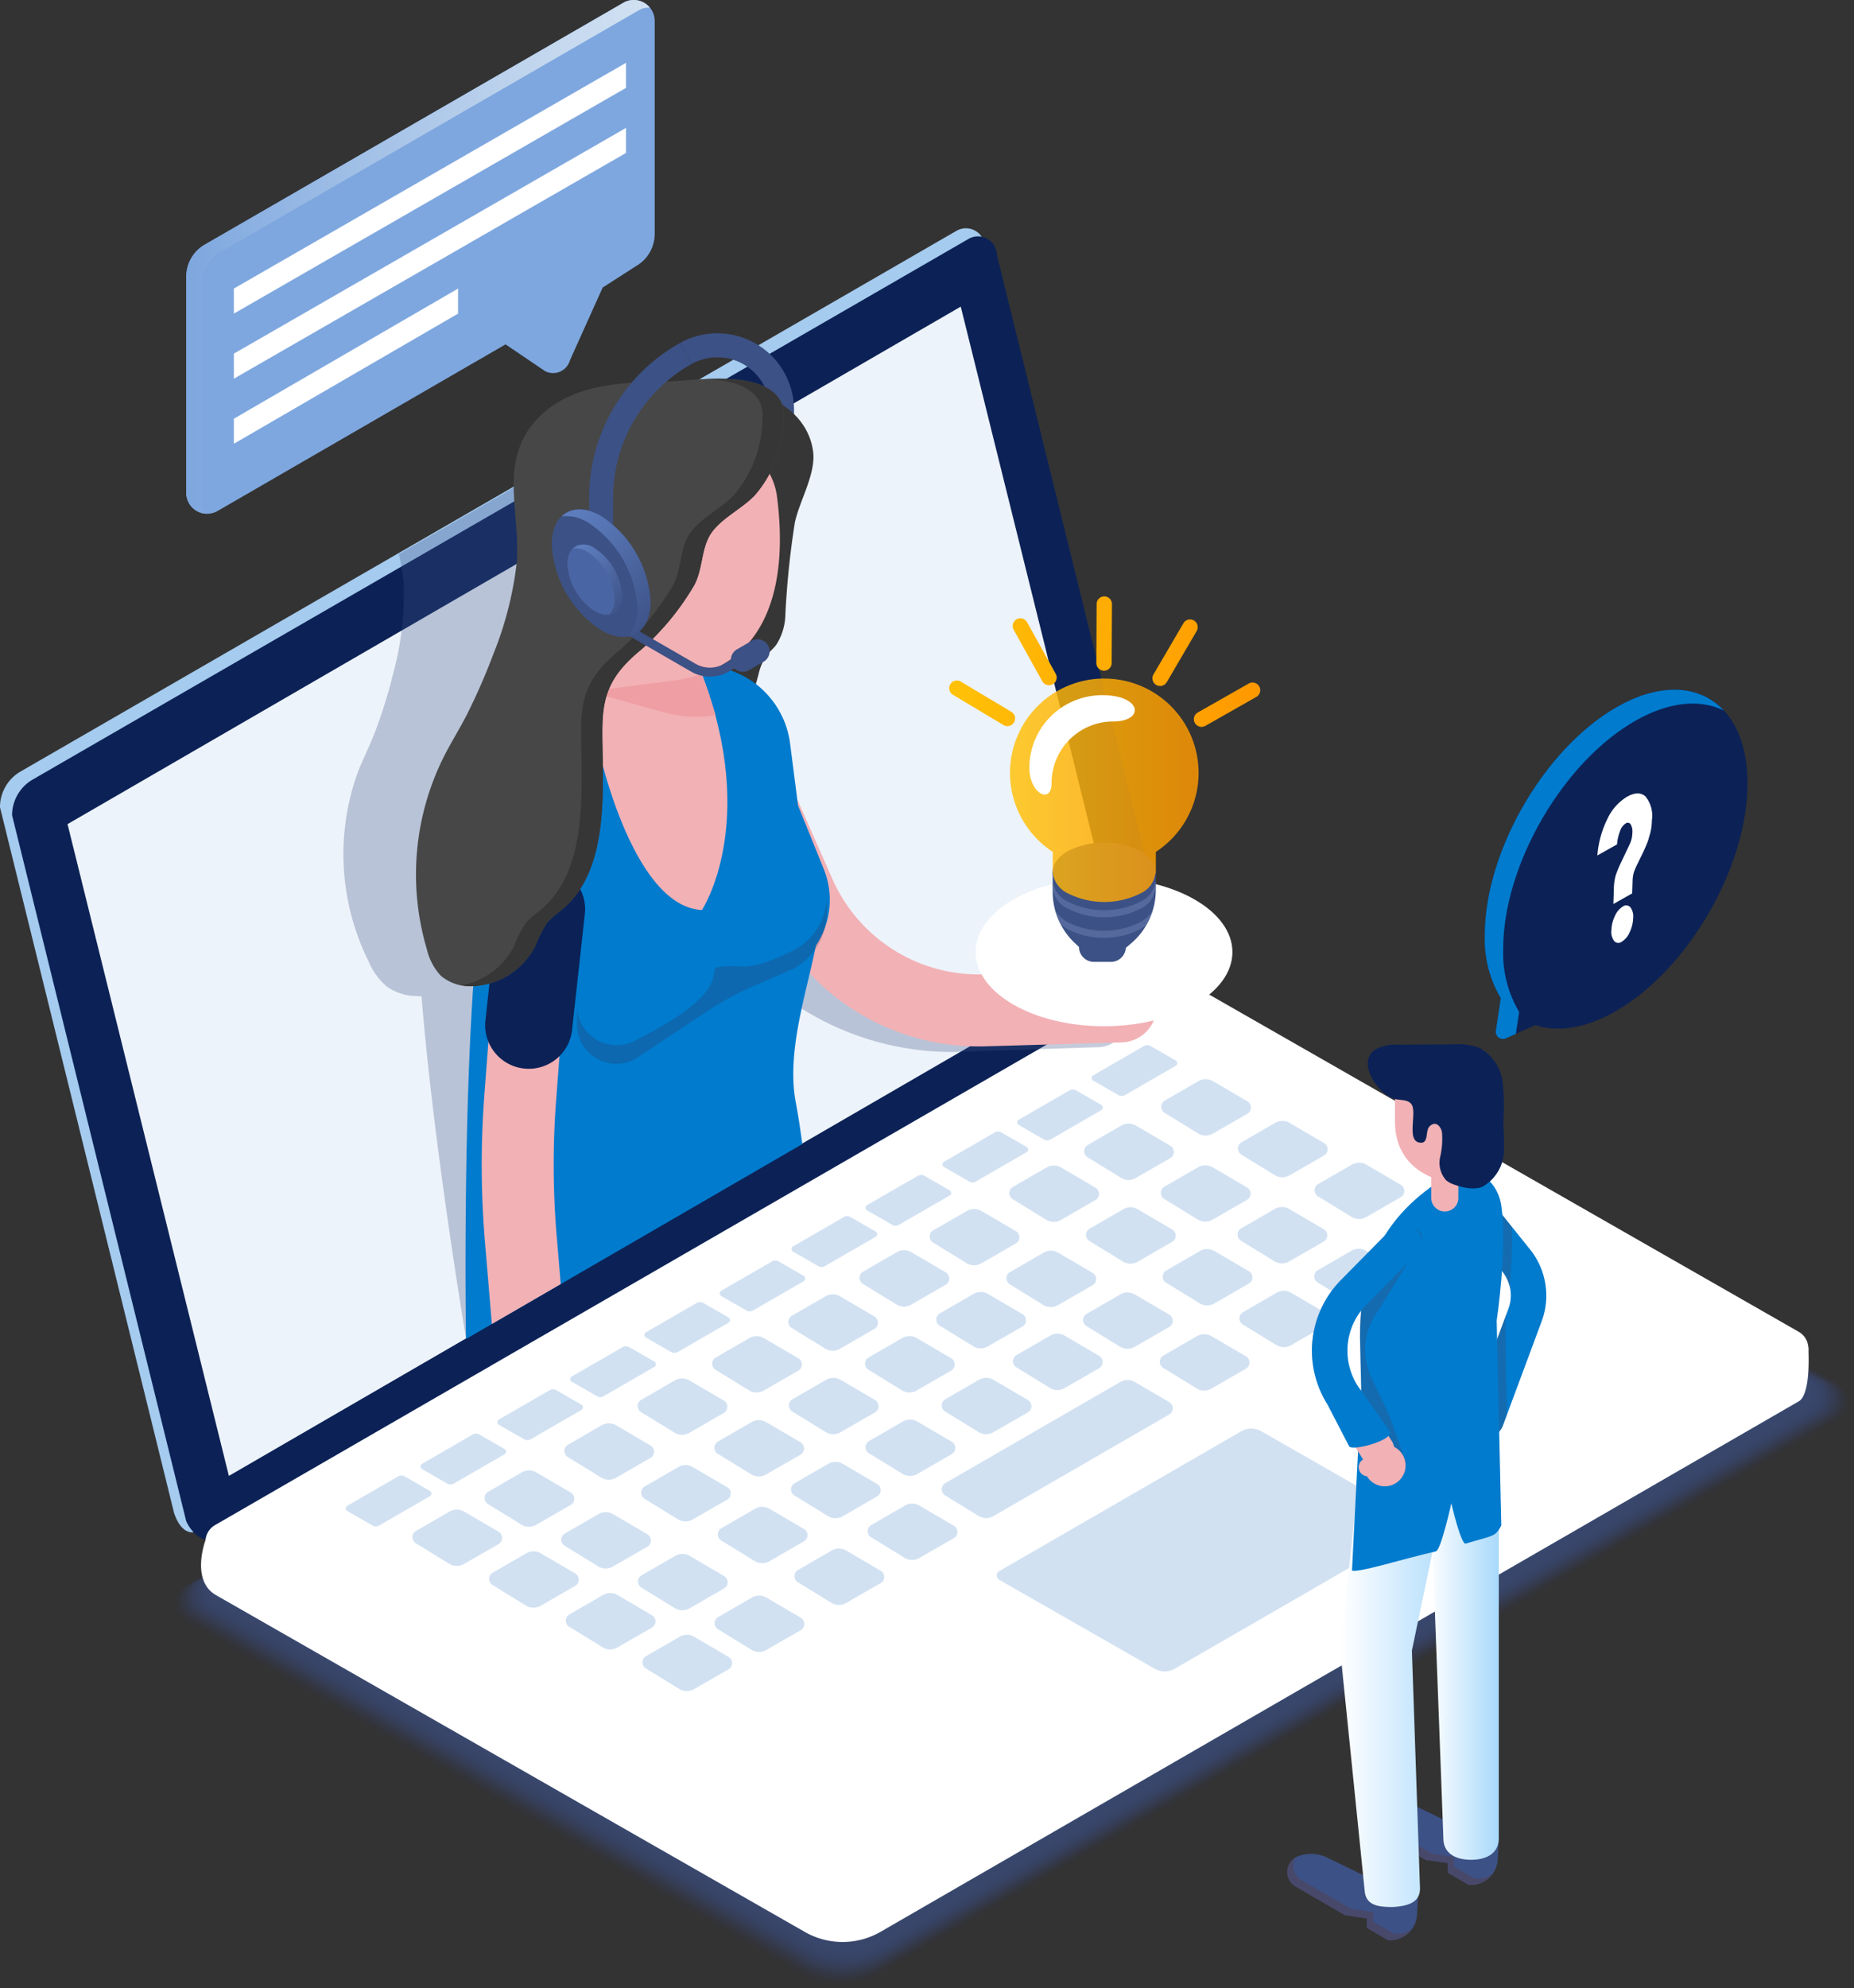 <svg xmlns="http://www.w3.org/2000/svg" xmlns:xlink="http://www.w3.org/1999/xlink" width="158.772" height="170.142" viewBox="0 0 158.772 170.142">
  <rect x="0" y="0" width="158.772" height="170.142" fill="#333333" stroke="none"/>
  <defs>
    <linearGradient id="linear-gradient" x1="-19.429" y1="0.5" x2="-18.429" y2="0.5" gradientUnits="objectBoundingBox">
      <stop offset="0" stop-color="#fff"/>
      <stop offset="0.396" stop-color="#d5e6f7"/>
      <stop offset="0.786" stop-color="#b2d2f1"/>
      <stop offset="0.996" stop-color="#a5cbef"/>
    </linearGradient>
    <linearGradient id="linear-gradient-2" x1="-14.536" y1="0.5" x2="-13.536" y2="0.5" gradientUnits="objectBoundingBox">
      <stop offset="0.004" stop-color="#a5cbef"/>
      <stop offset="0.214" stop-color="#b2d2f1"/>
      <stop offset="0.604" stop-color="#d5e6f7"/>
      <stop offset="1" stop-color="#fff"/>
    </linearGradient>
    <linearGradient id="linear-gradient-3" y1="0.5" x2="1" y2="0.5" gradientUnits="objectBoundingBox">
      <stop offset="0" stop-color="#fff"/>
      <stop offset="1" stop-color="#a8d9fb"/>
    </linearGradient>
    <linearGradient id="linear-gradient-5" x1="1.021" y1="0.953" x2="0.211" y2="-0.026" gradientUnits="objectBoundingBox">
      <stop offset="0" stop-color="#3c5185"/>
      <stop offset="0.128" stop-color="#41578d"/>
      <stop offset="0.695" stop-color="#5572b0"/>
      <stop offset="1" stop-color="#5d7dbe"/>
    </linearGradient>
    <radialGradient id="radial-gradient" cx="0.5" cy="0.5" r="0.874" gradientTransform="translate(0.211 317.039) scale(0.577 0.517)" gradientUnits="objectBoundingBox">
      <stop offset="0" stop-color="#3c5185"/>
      <stop offset="0.052" stop-color="#596b97"/>
      <stop offset="0.141" stop-color="#8492b2"/>
      <stop offset="0.235" stop-color="#aab3ca"/>
      <stop offset="0.331" stop-color="#c9cfdd"/>
      <stop offset="0.432" stop-color="#e0e4ec"/>
      <stop offset="0.539" stop-color="#f1f3f6"/>
      <stop offset="0.656" stop-color="#fbfcfd"/>
      <stop offset="0.802" stop-color="#fff"/>
    </radialGradient>
    <linearGradient id="linear-gradient-7" y1="0.5" x2="1" y2="0.5" gradientUnits="objectBoundingBox">
      <stop offset="0.021" stop-color="#ffc107"/>
      <stop offset="0.143" stop-color="#ffbb06"/>
      <stop offset="1" stop-color="#ff9800"/>
    </linearGradient>
    <linearGradient id="linear-gradient-9" y1="0.5" x2="1" y2="0.5" gradientUnits="objectBoundingBox">
      <stop offset="0" stop-color="#7ea7df"/>
      <stop offset="0.358" stop-color="#a0bfe6"/>
      <stop offset="0.775" stop-color="#c3d7ee"/>
      <stop offset="1" stop-color="#d1e1f2"/>
    </linearGradient>
  </defs>
  <g id="Group_36305" data-name="Group 36305" transform="translate(-708.635 -64.478)">
    <g id="Group_36282" data-name="Group 36282" transform="translate(708.635 84.014)">
      <g id="Group_36277" data-name="Group 36277" transform="translate(14.542 67.768)" opacity="0.7">
        <path id="Path_73156" data-name="Path 73156" d="M812.1,144.438l53.063,30.333a1.722,1.722,0,0,1,.007,2.986l-82.619,47.7a6.845,6.845,0,0,1-6.82.016l-53.063-30.333a1.722,1.722,0,0,1-.007-2.986l82.618-47.7A6.849,6.849,0,0,1,812.1,144.438Z" transform="translate(-721.803 -143.536)" fill="#3c5185" opacity="0"/>
        <path id="Path_73157" data-name="Path 73157" d="M812.027,144.483l52.9,30.24a1.717,1.717,0,0,1,.007,2.977l-82.367,47.555a6.827,6.827,0,0,1-6.8.014l-52.9-30.24a1.717,1.717,0,0,1-.007-2.977L805.227,144.5A6.827,6.827,0,0,1,812.027,144.483Z" transform="translate(-721.783 -143.531)" fill="#3c5185" opacity="0.024"/>
        <path id="Path_73158" data-name="Path 73158" d="M811.951,144.527l52.74,30.149a1.712,1.712,0,0,1,.005,2.968l-82.115,47.409a6.8,6.8,0,0,1-6.779.014l-52.739-30.148a1.711,1.711,0,0,1-.007-2.968l82.115-47.41A6.807,6.807,0,0,1,811.951,144.527Z" transform="translate(-721.762 -143.526)" fill="#3c5185" opacity="0.049"/>
        <path id="Path_73159" data-name="Path 73159" d="M811.875,144.572l52.578,30.056a1.707,1.707,0,0,1,.007,2.96L782.6,224.851a6.787,6.787,0,0,1-6.758.014l-52.578-30.057a1.706,1.706,0,0,1-.006-2.958l81.864-47.264A6.781,6.781,0,0,1,811.875,144.572Z" transform="translate(-721.741 -143.521)" fill="#3c5185" opacity="0.073"/>
        <path id="Path_73160" data-name="Path 73160" d="M811.8,144.615l52.417,29.964a1.7,1.7,0,0,1,.007,2.95l-81.612,47.12a6.764,6.764,0,0,1-6.738.014L723.455,194.7a1.7,1.7,0,0,1-.007-2.95l81.613-47.12A6.765,6.765,0,0,1,811.8,144.615Z" transform="translate(-721.721 -143.516)" fill="#3c5185" opacity="0.098"/>
        <path id="Path_73161" data-name="Path 73161" d="M811.722,144.66l52.257,29.871a1.7,1.7,0,0,1,.005,2.941l-81.361,46.974a6.74,6.74,0,0,1-6.716.014l-52.257-29.871a1.7,1.7,0,0,1-.007-2.941l81.362-46.974A6.74,6.74,0,0,1,811.722,144.66Z" transform="translate(-721.7 -143.511)" fill="#3c5185" opacity="0.122"/>
        <path id="Path_73162" data-name="Path 73162" d="M811.646,144.7l52.094,29.78a1.691,1.691,0,0,1,.007,2.932l-81.11,46.829a6.723,6.723,0,0,1-6.7.014l-52.094-29.78a1.691,1.691,0,0,1-.007-2.932l81.11-46.829A6.723,6.723,0,0,1,811.646,144.7Z" transform="translate(-721.679 -143.507)" fill="#3c5185" opacity="0.146"/>
        <path id="Path_73163" data-name="Path 73163" d="M811.57,144.748,863.5,174.435a1.685,1.685,0,0,1,.007,2.923l-80.858,46.683a6.7,6.7,0,0,1-6.675.014l-51.933-29.687a1.685,1.685,0,0,1-.007-2.923l80.858-46.683A6.7,6.7,0,0,1,811.57,144.748Z" transform="translate(-721.658 -143.502)" fill="#3c5185" opacity="0.171"/>
        <path id="Path_73164" data-name="Path 73164" d="M811.494,144.792l51.772,29.6a1.68,1.68,0,0,1,.006,2.913l-80.607,46.539a6.678,6.678,0,0,1-6.655.014l-51.772-29.594a1.681,1.681,0,0,1-.007-2.914l80.607-46.539A6.681,6.681,0,0,1,811.494,144.792Z" transform="translate(-721.638 -143.497)" fill="#3c5185" opacity="0.195"/>
        <path id="Path_73165" data-name="Path 73165" d="M811.419,144.837l51.611,29.5a1.675,1.675,0,0,1,.005,2.9l-80.356,46.394a6.661,6.661,0,0,1-6.634.014l-51.611-29.5a1.675,1.675,0,0,1-.005-2.9l80.356-46.394A6.658,6.658,0,0,1,811.419,144.837Z" transform="translate(-721.617 -143.492)" fill="#3c5185" opacity="0.22"/>
        <path id="Path_73166" data-name="Path 73166" d="M811.343,144.882l51.448,29.41a1.669,1.669,0,0,1,.007,2.9l-80.105,46.248a6.638,6.638,0,0,1-6.613.014l-51.448-29.41a1.67,1.67,0,0,1-.007-2.9l80.1-46.249A6.64,6.64,0,0,1,811.343,144.882Z" transform="translate(-721.596 -143.487)" fill="#3c5185" opacity="0.244"/>
        <path id="Path_73167" data-name="Path 73167" d="M811.267,144.925l51.287,29.318a1.665,1.665,0,0,1,.006,2.887l-79.853,46.1a6.619,6.619,0,0,1-6.593.013l-51.287-29.318a1.664,1.664,0,0,1-.006-2.886l79.853-46.1A6.617,6.617,0,0,1,811.267,144.925Z" transform="translate(-721.576 -143.482)" fill="#3c5185" opacity="0.268"/>
        <path id="Path_73168" data-name="Path 73168" d="M811.191,144.97,862.317,174.2a1.658,1.658,0,0,1,.006,2.877l-79.6,45.959a6.6,6.6,0,0,1-6.572.014l-51.126-29.227a1.659,1.659,0,0,1-.007-2.877l79.6-45.959A6.6,6.6,0,0,1,811.191,144.97Z" transform="translate(-721.555 -143.477)" fill="#3c5185" opacity="0.293"/>
        <path id="Path_73169" data-name="Path 73169" d="M811.115,145.014l50.965,29.134a1.654,1.654,0,0,1,.006,2.868l-79.351,45.813a6.576,6.576,0,0,1-6.551.014l-50.965-29.134a1.654,1.654,0,0,1-.005-2.868l79.351-45.813A6.576,6.576,0,0,1,811.115,145.014Z" transform="translate(-721.534 -143.472)" fill="#3c5185" opacity="0.317"/>
        <path id="Path_73170" data-name="Path 73170" d="M811.039,145.059l50.8,29.041a1.649,1.649,0,0,1,.006,2.859l-79.1,45.668a6.557,6.557,0,0,1-6.531.013l-50.8-29.041a1.648,1.648,0,0,1-.007-2.859l79.1-45.668A6.558,6.558,0,0,1,811.039,145.059Z" transform="translate(-721.513 -143.467)" fill="#3c5185" opacity="0.341"/>
        <path id="Path_73171" data-name="Path 73171" d="M810.963,145.1,861.6,174.052a1.644,1.644,0,0,1,.007,2.85l-78.849,45.523a6.535,6.535,0,0,1-6.509.014L725.611,193.49a1.644,1.644,0,0,1-.007-2.85l78.848-45.523A6.537,6.537,0,0,1,810.963,145.1Z" transform="translate(-721.493 -143.462)" fill="#3c5185" opacity="0.366"/>
        <path id="Path_73172" data-name="Path 73172" d="M810.886,145.147,861.367,174a1.637,1.637,0,0,1,.005,2.84l-78.6,45.378a6.512,6.512,0,0,1-6.488.014L725.807,193.38a1.638,1.638,0,0,1-.006-2.841l78.6-45.378A6.512,6.512,0,0,1,810.886,145.147Z" transform="translate(-721.472 -143.458)" fill="#3c5185" opacity="0.39"/>
        <path id="Path_73173" data-name="Path 73173" d="M810.81,145.191l50.32,28.765a1.633,1.633,0,0,1,.005,2.831L782.79,222.021a6.493,6.493,0,0,1-6.468.013L726,193.27a1.634,1.634,0,0,1-.006-2.833l78.345-45.232A6.491,6.491,0,0,1,810.81,145.191Z" transform="translate(-721.451 -143.453)" fill="#3c5185" opacity="0.415"/>
        <path id="Path_73174" data-name="Path 73174" d="M810.734,145.236l50.157,28.672a1.627,1.627,0,0,1,.007,2.823L782.8,221.818a6.473,6.473,0,0,1-6.447.014L726.2,193.16a1.628,1.628,0,0,1-.007-2.824l78.094-45.088A6.47,6.47,0,0,1,810.734,145.236Z" transform="translate(-721.431 -143.448)" fill="#3c5185" opacity="0.439"/>
        <path id="Path_73175" data-name="Path 73175" d="M810.658,145.279l50,28.58a1.622,1.622,0,0,1,.007,2.814l-77.844,44.942a6.45,6.45,0,0,1-6.426.014l-50-28.58a1.622,1.622,0,0,1-.007-2.813l77.843-44.943A6.45,6.45,0,0,1,810.658,145.279Z" transform="translate(-721.41 -143.443)" fill="#3c5185" opacity="0.463"/>
        <path id="Path_73176" data-name="Path 73176" d="M810.582,145.324l49.835,28.488a1.616,1.616,0,0,1,.005,2.8l-77.591,44.8a6.432,6.432,0,0,1-6.406.013l-49.835-28.488a1.617,1.617,0,0,1-.005-2.8l77.591-44.8A6.432,6.432,0,0,1,810.582,145.324Z" transform="translate(-721.389 -143.438)" fill="#3c5185" opacity="0.488"/>
        <path id="Path_73177" data-name="Path 73177" d="M810.506,145.368l49.674,28.4a1.611,1.611,0,0,1,.006,2.8l-77.34,44.653a6.411,6.411,0,0,1-6.385.014l-49.674-28.4a1.612,1.612,0,0,1-.005-2.795l77.34-44.652A6.411,6.411,0,0,1,810.506,145.368Z" transform="translate(-721.368 -143.433)" fill="#3c5185" opacity="0.512"/>
        <path id="Path_73178" data-name="Path 73178" d="M810.43,145.413l49.512,28.3a1.607,1.607,0,0,1,.007,2.786l-77.089,44.507a6.388,6.388,0,0,1-6.364.014l-49.512-28.3a1.607,1.607,0,0,1-.007-2.786l77.089-44.508A6.388,6.388,0,0,1,810.43,145.413Z" transform="translate(-721.348 -143.428)" fill="#3c5185" opacity="0.537"/>
        <path id="Path_73179" data-name="Path 73179" d="M810.354,145.456l49.35,28.212a1.6,1.6,0,0,1,.005,2.777l-76.836,44.362a6.37,6.37,0,0,1-6.344.013l-49.35-28.211a1.6,1.6,0,0,1-.005-2.777l76.837-44.362A6.368,6.368,0,0,1,810.354,145.456Z" transform="translate(-721.327 -143.423)" fill="#3c5185" opacity="0.561"/>
        <path id="Path_73180" data-name="Path 73180" d="M810.278,145.5l49.189,28.119a1.6,1.6,0,0,1,.006,2.767L782.887,220.6a6.349,6.349,0,0,1-6.323.014L727.375,192.5a1.6,1.6,0,0,1-.006-2.768l76.586-44.217A6.349,6.349,0,0,1,810.278,145.5Z" transform="translate(-721.306 -143.418)" fill="#3c5185" opacity="0.585"/>
        <path id="Path_73181" data-name="Path 73181" d="M810.2,145.546l49.028,28.026a1.59,1.59,0,0,1,.005,2.759L782.9,220.4a6.327,6.327,0,0,1-6.3.013L727.572,192.39a1.591,1.591,0,0,1-.007-2.76L803.9,145.559A6.324,6.324,0,0,1,810.2,145.546Z" transform="translate(-721.285 -143.413)" fill="#3c5185" opacity="0.61"/>
        <path id="Path_73182" data-name="Path 73182" d="M810.127,145.589l48.865,27.934a1.586,1.586,0,0,1,.007,2.75L782.914,220.2a6.3,6.3,0,0,1-6.28.013l-48.866-27.933a1.587,1.587,0,0,1-.007-2.751L803.845,145.6A6.306,6.306,0,0,1,810.127,145.589Z" transform="translate(-721.265 -143.408)" fill="#3c5185" opacity="0.634"/>
        <path id="Path_73183" data-name="Path 73183" d="M810.049,145.634l48.705,27.842a1.58,1.58,0,0,1,.006,2.741L782.929,220a6.285,6.285,0,0,1-6.26.014L727.963,192.17a1.581,1.581,0,0,1-.006-2.741l75.833-43.781A6.283,6.283,0,0,1,810.049,145.634Z" transform="translate(-721.244 -143.404)" fill="#3c5185" opacity="0.659"/>
        <path id="Path_73184" data-name="Path 73184" d="M809.974,145.678l48.544,27.75a1.574,1.574,0,0,1,.005,2.731L782.942,219.8a6.265,6.265,0,0,1-6.239.013l-48.544-27.75a1.575,1.575,0,0,1-.006-2.731l75.581-43.638A6.265,6.265,0,0,1,809.974,145.678Z" transform="translate(-721.223 -143.399)" fill="#3c5185" opacity="0.683"/>
        <path id="Path_73185" data-name="Path 73185" d="M809.9,145.723,858.28,173.38a1.57,1.57,0,0,1,.006,2.722l-75.33,43.492a6.242,6.242,0,0,1-6.218.013L728.355,191.95a1.57,1.57,0,0,1-.005-2.722l75.33-43.492A6.239,6.239,0,0,1,809.9,145.723Z" transform="translate(-721.203 -143.394)" fill="#3c5185" opacity="0.707"/>
        <path id="Path_73186" data-name="Path 73186" d="M809.822,145.766l48.22,27.566a1.564,1.564,0,0,1,.007,2.713l-75.078,43.346a6.221,6.221,0,0,1-6.2.013l-48.22-27.564a1.564,1.564,0,0,1-.007-2.713l75.078-43.347A6.224,6.224,0,0,1,809.822,145.766Z" transform="translate(-721.182 -143.389)" fill="#3c5185" opacity="0.732"/>
        <path id="Path_73187" data-name="Path 73187" d="M809.746,145.811l48.059,27.473a1.559,1.559,0,0,1,.005,2.7l-74.827,43.2a6.2,6.2,0,0,1-6.177.013L728.747,191.73a1.559,1.559,0,0,1-.006-2.7l74.827-43.2A6.2,6.2,0,0,1,809.746,145.811Z" transform="translate(-721.161 -143.384)" fill="#3c5185" opacity="0.756"/>
        <path id="Path_73188" data-name="Path 73188" d="M809.67,145.855l47.9,27.381a1.553,1.553,0,0,1,.005,2.695L783,218.987a6.18,6.18,0,0,1-6.156.013l-47.9-27.38a1.554,1.554,0,0,1-.006-2.7l74.576-43.057A6.18,6.18,0,0,1,809.67,145.855Z" transform="translate(-721.141 -143.379)" fill="#3c5185" opacity="0.78"/>
        <path id="Path_73189" data-name="Path 73189" d="M809.594,145.9l47.737,27.288a1.549,1.549,0,0,1,.005,2.686l-74.324,42.912a6.162,6.162,0,0,1-6.137.012L729.14,191.511a1.549,1.549,0,0,1-.007-2.687l74.325-42.911A6.157,6.157,0,0,1,809.594,145.9Z" transform="translate(-721.12 -143.374)" fill="#3c5185" opacity="0.805"/>
        <path id="Path_73190" data-name="Path 73190" d="M809.518,145.945l47.575,27.2a1.543,1.543,0,0,1,.005,2.677l-74.072,42.766a6.141,6.141,0,0,1-6.116.013l-47.574-27.2a1.544,1.544,0,0,1-.007-2.678L803.4,145.957A6.138,6.138,0,0,1,809.518,145.945Z" transform="translate(-721.099 -143.369)" fill="#3c5185" opacity="0.829"/>
        <path id="Path_73191" data-name="Path 73191" d="M809.442,145.988l47.413,27.1a1.539,1.539,0,0,1,.005,2.668l-73.822,42.621a6.118,6.118,0,0,1-6.095.013l-47.413-27.1a1.539,1.539,0,0,1-.006-2.668L803.347,146A6.115,6.115,0,0,1,809.442,145.988Z" transform="translate(-721.078 -143.364)" fill="#3c5185" opacity="0.854"/>
        <path id="Path_73192" data-name="Path 73192" d="M809.366,146.033l47.252,27.011a1.533,1.533,0,0,1,.006,2.658l-73.571,42.477a6.1,6.1,0,0,1-6.074.012L729.727,191.18a1.534,1.534,0,0,1-.005-2.659l73.571-42.476A6.1,6.1,0,0,1,809.366,146.033Z" transform="translate(-721.057 -143.359)" fill="#3c5185" opacity="0.878"/>
        <path id="Path_73193" data-name="Path 73193" d="M809.289,146.077,856.381,173a1.527,1.527,0,0,1,.005,2.649l-73.319,42.331a6.074,6.074,0,0,1-6.053.013l-47.091-26.92a1.528,1.528,0,0,1-.007-2.65l73.319-42.33A6.075,6.075,0,0,1,809.289,146.077Z" transform="translate(-721.037 -143.355)" fill="#3c5185" opacity="0.902"/>
        <path id="Path_73194" data-name="Path 73194" d="M809.213,146.121l46.93,26.827a1.522,1.522,0,0,1,.005,2.64l-73.067,42.186a6.054,6.054,0,0,1-6.032.013l-46.93-26.827a1.523,1.523,0,0,1-.005-2.641l73.067-42.186A6.054,6.054,0,0,1,809.213,146.121Z" transform="translate(-721.016 -143.35)" fill="#3c5185" opacity="0.927"/>
        <path id="Path_73195" data-name="Path 73195" d="M809.137,146.165,855.906,172.9a1.517,1.517,0,0,1,.006,2.632l-72.817,42.041a6.031,6.031,0,0,1-6.011.012l-46.768-26.734a1.517,1.517,0,0,1-.005-2.632l72.817-42.041A6.034,6.034,0,0,1,809.137,146.165Z" transform="translate(-720.995 -143.345)" fill="#3c5185" opacity="0.951"/>
        <path id="Path_73196" data-name="Path 73196" d="M809.061,146.21l46.607,26.641a1.513,1.513,0,0,1,.005,2.623l-72.565,41.9a6.013,6.013,0,0,1-5.991.013l-46.607-26.642a1.513,1.513,0,0,1-.005-2.623l72.566-41.9A6.011,6.011,0,0,1,809.061,146.21Z" transform="translate(-720.974 -143.34)" fill="#3c5185" opacity="0.976"/>
        <path id="Path_73197" data-name="Path 73197" d="M808.985,146.254,855.43,172.8a1.507,1.507,0,0,1,.007,2.614l-72.314,41.75a5.992,5.992,0,0,1-5.97.013l-46.445-26.55a1.507,1.507,0,0,1-.007-2.614l72.314-41.75A5.992,5.992,0,0,1,808.985,146.254Z" transform="translate(-720.954 -143.335)" fill="#3c5185"/>
      </g>
      <path id="Path_73198" data-name="Path 73198" d="M710.4,128.659l80.141-46.27a1.624,1.624,0,0,1,2.436,1.407l14.908,60.4a3.529,3.529,0,0,1-1.765,3.057l-80.143,46.27c-1.082.625-1.925.1-2.436-1.407l-14.908-60.4A3.528,3.528,0,0,1,710.4,128.659Z" transform="translate(-708.635 -82.169)" fill="url(#linear-gradient)"/>
      <path id="Path_73199" data-name="Path 73199" d="M711.338,129.284,791.48,83.015a1.624,1.624,0,0,1,2.436,1.406l14.908,60.4a3.532,3.532,0,0,1-1.765,3.058l-80.143,46.269c-1.083.625-2.083-.589-2.436-1.406l-14.908-60.4A3.531,3.531,0,0,1,711.338,129.284Z" transform="translate(-708.537 -82.104)" fill="#0c2256"/>
      <path id="Path_73200" data-name="Path 73200" d="M713.873,132.532l76.493-44.29L804.2,143.989,727.69,188.313Z" transform="translate(-708.089 -81.536)" fill="#edf3fa"/>
      <path id="Path_73201" data-name="Path 73201" d="M810.546,144.445l51.32,27.072s.283,4.006-.813,4.639l-78.631,45.4a6.516,6.516,0,0,1-6.491.013L725.43,192.7c-2.088-1.3-.826-4.649-.826-4.649l79.45-43.591A6.517,6.517,0,0,1,810.546,144.445Z" transform="translate(-707.009 -75.763)" fill="url(#linear-gradient-2)"/>
      <path id="Path_73202" data-name="Path 73202" d="M810.51,141.631l50.5,28.869a1.639,1.639,0,0,1,.005,2.842l-78.631,45.4a6.516,6.516,0,0,1-6.491.013l-50.5-28.869a1.64,1.64,0,0,1-.007-2.842l78.631-45.4A6.515,6.515,0,0,1,810.51,141.631Z" transform="translate(-706.973 -76.056)" fill="#fff"/>
      <path id="Path_73203" data-name="Path 73203" d="M808.587,175.422l13.311,7.61a.432.432,0,0,1,0,.749l-20.726,11.966a1.722,1.722,0,0,1-1.712,0l-13.311-7.61a.431.431,0,0,1,0-.749l20.725-11.966A1.717,1.717,0,0,1,808.587,175.422Z" transform="translate(-700.573 -72.466)" fill="#d1e1f2"/>
      <path id="Path_73204" data-name="Path 73204" d="M797.773,145.551l-4.351,2.512a.259.259,0,0,0,0,.449l2.161,1.242a.563.563,0,0,0,.561,0l4.35-2.511a.259.259,0,0,0,0-.449l-2.161-1.243A.561.561,0,0,0,797.773,145.551Z" transform="translate(-699.805 -75.566)" fill="#d1e1f2"/>
      <path id="Path_73205" data-name="Path 73205" d="M792,148.99l-4.352,2.512a.26.26,0,0,0,0,.449l2.161,1.242a.557.557,0,0,0,.56,0l4.351-2.512a.259.259,0,0,0,0-.449l-2.161-1.242A.563.563,0,0,0,792,148.99Z" transform="translate(-700.407 -75.207)" fill="#d1e1f2"/>
      <path id="Path_73206" data-name="Path 73206" d="M786.205,152.246l-4.351,2.512a.26.26,0,0,0,0,.451l2.162,1.242a.56.56,0,0,0,.56,0l4.351-2.512a.259.259,0,0,0,0-.449l-2.162-1.242A.563.563,0,0,0,786.205,152.246Z" transform="translate(-701.011 -74.867)" fill="#d1e1f2"/>
      <path id="Path_73207" data-name="Path 73207" d="M780.236,155.609l-4.351,2.512a.259.259,0,0,0,0,.449l2.161,1.242a.561.561,0,0,0,.56,0l4.351-2.512a.259.259,0,0,0,0-.449l-2.161-1.242A.563.563,0,0,0,780.236,155.609Z" transform="translate(-701.634 -74.517)" fill="#d1e1f2"/>
      <path id="Path_73208" data-name="Path 73208" d="M774.5,158.805l-4.351,2.512a.259.259,0,0,0,0,.449l2.162,1.242a.558.558,0,0,0,.56,0l4.351-2.512a.259.259,0,0,0,0-.449l-2.161-1.242A.563.563,0,0,0,774.5,158.805Z" transform="translate(-702.232 -74.183)" fill="#d1e1f2"/>
      <path id="Path_73209" data-name="Path 73209" d="M768.926,162.245l-4.351,2.512a.259.259,0,0,0,0,.449l2.161,1.242a.565.565,0,0,0,.561,0l4.351-2.512a.261.261,0,0,0,0-.451l-2.161-1.242A.56.56,0,0,0,768.926,162.245Z" transform="translate(-702.814 -73.825)" fill="#d1e1f2"/>
      <path id="Path_73210" data-name="Path 73210" d="M763.089,165.463l-4.351,2.512a.259.259,0,0,0,0,.449l2.161,1.242a.565.565,0,0,0,.561,0l4.351-2.512a.26.26,0,0,0,0-.449l-2.161-1.242A.558.558,0,0,0,763.089,165.463Z" transform="translate(-703.423 -73.489)" fill="#d1e1f2"/>
      <path id="Path_73211" data-name="Path 73211" d="M757.339,168.887l-4.351,2.512a.259.259,0,0,0,0,.449l2.161,1.242a.561.561,0,0,0,.56,0l4.352-2.511a.26.26,0,0,0,0-.451l-2.161-1.242A.56.56,0,0,0,757.339,168.887Z" transform="translate(-704.022 -73.132)" fill="#d1e1f2"/>
      <path id="Path_73212" data-name="Path 73212" d="M751.684,172.224l-4.351,2.512a.259.259,0,0,0,0,.449l2.162,1.242a.56.56,0,0,0,.56,0l4.351-2.511a.26.26,0,0,0,0-.451l-2.161-1.242A.56.56,0,0,0,751.684,172.224Z" transform="translate(-704.612 -72.784)" fill="#d1e1f2"/>
      <path id="Path_73213" data-name="Path 73213" d="M745.723,175.658l-4.351,2.512a.259.259,0,0,0,0,.449l2.162,1.242a.563.563,0,0,0,.56,0l4.351-2.512a.259.259,0,0,0,0-.449l-2.161-1.242A.561.561,0,0,0,745.723,175.658Z" transform="translate(-705.234 -72.425)" fill="#d1e1f2"/>
      <path id="Path_73214" data-name="Path 73214" d="M739.934,178.906l-4.351,2.512a.26.26,0,0,0,0,.451l2.161,1.242a.56.56,0,0,0,.56,0l4.352-2.512a.26.26,0,0,0,0-.449l-2.161-1.242A.563.563,0,0,0,739.934,178.906Z" transform="translate(-705.838 -72.087)" fill="#d1e1f2"/>
      <g id="Group_36278" data-name="Group 36278" transform="translate(35.316 72.823)">
        <path id="Path_73215" data-name="Path 73215" d="M806.061,150.009l-2.948-1.726a1.233,1.233,0,0,0-1.24,0l-2.879,1.662A.614.614,0,0,0,798.98,151l2.864,1.758a1.235,1.235,0,0,0,1.261.018l2.953-1.7A.614.614,0,0,0,806.061,150.009Z" transform="translate(-734.559 -148.114)" fill="#d1e1f2"/>
        <path id="Path_73216" data-name="Path 73216" d="M800.084,153.449l-2.948-1.726a1.235,1.235,0,0,0-1.24,0l-2.879,1.663a.613.613,0,0,0-.014,1.054l2.864,1.757a1.233,1.233,0,0,0,1.261.018l2.953-1.7A.613.613,0,0,0,800.084,153.449Z" transform="translate(-735.182 -147.755)" fill="#d1e1f2"/>
        <path id="Path_73217" data-name="Path 73217" d="M794.282,156.7l-2.949-1.726a1.233,1.233,0,0,0-1.24,0l-2.879,1.662a.614.614,0,0,0-.014,1.053l2.863,1.758a1.235,1.235,0,0,0,1.261.018l2.953-1.7A.613.613,0,0,0,794.282,156.7Z" transform="translate(-735.787 -147.416)" fill="#d1e1f2"/>
        <path id="Path_73218" data-name="Path 73218" d="M788.108,160.068l-2.947-1.726a1.233,1.233,0,0,0-1.24,0L781.041,160a.613.613,0,0,0-.014,1.054l2.863,1.757a1.228,1.228,0,0,0,1.26.018l2.954-1.7A.613.613,0,0,0,788.108,160.068Z" transform="translate(-736.431 -147.065)" fill="#d1e1f2"/>
        <path id="Path_73219" data-name="Path 73219" d="M782.669,163.264l-2.948-1.726a1.235,1.235,0,0,0-1.24,0L775.6,163.2a.614.614,0,0,0-.014,1.055l2.863,1.757a1.228,1.228,0,0,0,1.26.018l2.954-1.7A.613.613,0,0,0,782.669,163.264Z" transform="translate(-736.998 -146.731)" fill="#d1e1f2"/>
        <path id="Path_73220" data-name="Path 73220" d="M777.143,166.685l-2.948-1.726a1.233,1.233,0,0,0-1.24,0l-2.879,1.662a.613.613,0,0,0-.014,1.053l2.863,1.758a1.233,1.233,0,0,0,1.26.018l2.954-1.7A.614.614,0,0,0,777.143,166.685Z" transform="translate(-737.575 -146.375)" fill="#d1e1f2"/>
        <path id="Path_73221" data-name="Path 73221" d="M771.237,169.921l-2.947-1.726a1.236,1.236,0,0,0-1.24,0l-2.879,1.662a.613.613,0,0,0-.014,1.054l2.863,1.758a1.233,1.233,0,0,0,1.26.018l2.954-1.7A.614.614,0,0,0,771.237,169.921Z" transform="translate(-738.191 -146.037)" fill="#d1e1f2"/>
        <path id="Path_73222" data-name="Path 73222" d="M765.46,173.2l-2.948-1.726a1.233,1.233,0,0,0-1.24,0l-2.879,1.663a.613.613,0,0,0-.014,1.054l2.864,1.757a1.233,1.233,0,0,0,1.261.018l2.953-1.7A.613.613,0,0,0,765.46,173.2Z" transform="translate(-738.794 -145.695)" fill="#d1e1f2"/>
        <path id="Path_73223" data-name="Path 73223" d="M759.776,176.682l-2.947-1.726a1.233,1.233,0,0,0-1.24,0l-2.879,1.662a.613.613,0,0,0-.014,1.054l2.863,1.758a1.235,1.235,0,0,0,1.261.018l2.953-1.7A.613.613,0,0,0,759.776,176.682Z" transform="translate(-739.386 -145.332)" fill="#d1e1f2"/>
        <path id="Path_73224" data-name="Path 73224" d="M753.586,180.328l-2.947-1.726a1.232,1.232,0,0,0-1.24,0l-2.879,1.662a.613.613,0,0,0-.015,1.054l2.864,1.758a1.233,1.233,0,0,0,1.26.018l2.954-1.7A.613.613,0,0,0,753.586,180.328Z" transform="translate(-740.032 -144.952)" fill="#d1e1f2"/>
        <path id="Path_73225" data-name="Path 73225" d="M747.988,183.365l-2.947-1.726a1.233,1.233,0,0,0-1.24,0l-2.879,1.662a.614.614,0,0,0-.014,1.053l2.864,1.758a1.233,1.233,0,0,0,1.26.018l2.954-1.7A.613.613,0,0,0,747.988,183.365Z" transform="translate(-740.616 -144.635)" fill="#d1e1f2"/>
      </g>
      <g id="Group_36279" data-name="Group 36279" transform="translate(41.884 76.395)">
        <path id="Path_73226" data-name="Path 73226" d="M812.008,153.244l-2.947-1.726a1.233,1.233,0,0,0-1.24,0l-2.879,1.662a.613.613,0,0,0-.014,1.054l2.863,1.758a1.233,1.233,0,0,0,1.26.018l2.954-1.7A.613.613,0,0,0,812.008,153.244Z" transform="translate(-740.506 -151.348)" fill="#d1e1f2"/>
        <path id="Path_73227" data-name="Path 73227" d="M806.031,156.683l-2.947-1.726a1.236,1.236,0,0,0-1.24,0l-2.879,1.663a.613.613,0,0,0-.014,1.054l2.863,1.758a1.233,1.233,0,0,0,1.26.018l2.954-1.7A.613.613,0,0,0,806.031,156.683Z" transform="translate(-741.129 -150.99)" fill="#d1e1f2"/>
        <path id="Path_73228" data-name="Path 73228" d="M800.228,159.939l-2.947-1.726a1.233,1.233,0,0,0-1.24,0l-2.879,1.662a.613.613,0,0,0-.014,1.053l2.864,1.758a1.233,1.233,0,0,0,1.26.018l2.954-1.7A.614.614,0,0,0,800.228,159.939Z" transform="translate(-741.734 -150.65)" fill="#d1e1f2"/>
        <path id="Path_73229" data-name="Path 73229" d="M794.055,163.3l-2.947-1.726a1.233,1.233,0,0,0-1.24,0l-2.879,1.662a.613.613,0,0,0-.014,1.054l2.863,1.758a1.233,1.233,0,0,0,1.26.018l2.954-1.7A.613.613,0,0,0,794.055,163.3Z" transform="translate(-742.379 -150.299)" fill="#d1e1f2"/>
        <path id="Path_73230" data-name="Path 73230" d="M788.616,166.5l-2.947-1.726a1.233,1.233,0,0,0-1.24,0l-2.879,1.662a.613.613,0,0,0-.014,1.054l2.864,1.758a1.233,1.233,0,0,0,1.26.018l2.954-1.7A.613.613,0,0,0,788.616,166.5Z" transform="translate(-742.946 -149.966)" fill="#d1e1f2"/>
        <path id="Path_73231" data-name="Path 73231" d="M783.09,169.919l-2.947-1.726a1.236,1.236,0,0,0-1.24,0l-2.879,1.662a.613.613,0,0,0-.014,1.053l2.863,1.758a1.233,1.233,0,0,0,1.26.018l2.954-1.7A.614.614,0,0,0,783.09,169.919Z" transform="translate(-743.522 -149.609)" fill="#d1e1f2"/>
        <path id="Path_73232" data-name="Path 73232" d="M777.185,173.156l-2.947-1.726a1.235,1.235,0,0,0-1.24,0l-2.879,1.663a.613.613,0,0,0-.014,1.053l2.863,1.757a1.228,1.228,0,0,0,1.26.018l2.954-1.7A.613.613,0,0,0,777.185,173.156Z" transform="translate(-744.138 -149.272)" fill="#d1e1f2"/>
        <path id="Path_73233" data-name="Path 73233" d="M771.406,176.432l-2.947-1.726a1.235,1.235,0,0,0-1.24,0l-2.879,1.663a.613.613,0,0,0-.014,1.053l2.863,1.758a1.233,1.233,0,0,0,1.26.018l2.954-1.7A.613.613,0,0,0,771.406,176.432Z" transform="translate(-744.741 -148.93)" fill="#d1e1f2"/>
        <path id="Path_73234" data-name="Path 73234" d="M765.724,179.917l-2.947-1.727a1.235,1.235,0,0,0-1.24,0l-2.879,1.662a.613.613,0,0,0-.014,1.054l2.863,1.758a1.233,1.233,0,0,0,1.26.018l2.954-1.7A.613.613,0,0,0,765.724,179.917Z" transform="translate(-745.333 -148.566)" fill="#d1e1f2"/>
        <path id="Path_73235" data-name="Path 73235" d="M759.535,183.562l-2.949-1.726a1.231,1.231,0,0,0-1.239,0l-2.88,1.662a.613.613,0,0,0-.013,1.054l2.862,1.758a1.235,1.235,0,0,0,1.261.018l2.953-1.7A.614.614,0,0,0,759.535,183.562Z" transform="translate(-745.979 -148.186)" fill="#d1e1f2"/>
        <path id="Path_73236" data-name="Path 73236" d="M753.937,186.6l-2.948-1.726a1.233,1.233,0,0,0-1.24,0l-2.879,1.662a.613.613,0,0,0-.014,1.054l2.863,1.758a1.233,1.233,0,0,0,1.26.018l2.954-1.7A.614.614,0,0,0,753.937,186.6Z" transform="translate(-746.563 -147.869)" fill="#d1e1f2"/>
      </g>
      <g id="Group_36280" data-name="Group 36280" transform="translate(48.452 79.967)">
        <path id="Path_73237" data-name="Path 73237" d="M817.956,156.478l-2.947-1.726a1.235,1.235,0,0,0-1.24,0l-2.879,1.663a.613.613,0,0,0-.015,1.053l2.864,1.758a1.233,1.233,0,0,0,1.26.018l2.954-1.7A.613.613,0,0,0,817.956,156.478Z" transform="translate(-746.454 -154.583)" fill="#d1e1f2"/>
        <path id="Path_73238" data-name="Path 73238" d="M811.98,159.917l-2.949-1.726a1.23,1.23,0,0,0-1.239,0l-2.88,1.662a.613.613,0,0,0-.013,1.053l2.864,1.758a1.233,1.233,0,0,0,1.26.018l2.953-1.7A.613.613,0,0,0,811.98,159.917Z" transform="translate(-747.077 -154.224)" fill="#d1e1f2"/>
        <path id="Path_73239" data-name="Path 73239" d="M806.176,163.174l-2.947-1.727a1.235,1.235,0,0,0-1.24,0l-2.879,1.662a.614.614,0,0,0-.014,1.055l2.864,1.757a1.233,1.233,0,0,0,1.26.018l2.954-1.7A.613.613,0,0,0,806.176,163.174Z" transform="translate(-747.683 -153.885)" fill="#d1e1f2"/>
        <path id="Path_73240" data-name="Path 73240" d="M800,166.536l-2.948-1.726a1.234,1.234,0,0,0-1.239,0l-2.88,1.662a.614.614,0,0,0-.014,1.053l2.863,1.758a1.235,1.235,0,0,0,1.261.018L800,167.6A.614.614,0,0,0,800,166.536Z" transform="translate(-748.326 -153.534)" fill="#d1e1f2"/>
        <path id="Path_73241" data-name="Path 73241" d="M794.565,169.732l-2.948-1.726a1.231,1.231,0,0,0-1.239,0l-2.88,1.662a.613.613,0,0,0-.013,1.053l2.862,1.758a1.235,1.235,0,0,0,1.261.018l2.953-1.7A.613.613,0,0,0,794.565,169.732Z" transform="translate(-748.894 -153.2)" fill="#d1e1f2"/>
        <path id="Path_73242" data-name="Path 73242" d="M789.039,173.154l-2.948-1.726a1.233,1.233,0,0,0-1.239,0l-2.88,1.663a.613.613,0,0,0-.013,1.053l2.862,1.757a1.233,1.233,0,0,0,1.261.019l2.953-1.7A.612.612,0,0,0,789.039,173.154Z" transform="translate(-749.47 -152.844)" fill="#d1e1f2"/>
        <path id="Path_73243" data-name="Path 73243" d="M783.134,176.39l-2.948-1.726a1.234,1.234,0,0,0-1.239,0l-2.88,1.663a.614.614,0,0,0-.014,1.054l2.863,1.758a1.235,1.235,0,0,0,1.261.018l2.953-1.7A.612.612,0,0,0,783.134,176.39Z" transform="translate(-750.086 -152.506)" fill="#d1e1f2"/>
        <path id="Path_73244" data-name="Path 73244" d="M777.354,179.666l-2.949-1.726a1.23,1.23,0,0,0-1.239,0l-2.88,1.662a.613.613,0,0,0-.013,1.053l2.864,1.758a1.233,1.233,0,0,0,1.26.018l2.954-1.7A.614.614,0,0,0,777.354,179.666Z" transform="translate(-750.689 -152.164)" fill="#d1e1f2"/>
        <path id="Path_73245" data-name="Path 73245" d="M771.673,183.151l-2.948-1.726a1.234,1.234,0,0,0-1.239,0l-2.88,1.663a.613.613,0,0,0-.013,1.053l2.862,1.757a1.23,1.23,0,0,0,1.261.018l2.954-1.7A.613.613,0,0,0,771.673,183.151Z" transform="translate(-751.281 -151.801)" fill="#d1e1f2"/>
        <path id="Path_73246" data-name="Path 73246" d="M765.483,186.8l-2.948-1.726a1.231,1.231,0,0,0-1.239,0l-2.88,1.662a.615.615,0,0,0-.014,1.055l2.864,1.757a1.232,1.232,0,0,0,1.261.018l2.953-1.7A.613.613,0,0,0,765.483,186.8Z" transform="translate(-751.927 -151.421)" fill="#d1e1f2"/>
        <path id="Path_73247" data-name="Path 73247" d="M759.884,189.834l-2.948-1.726a1.231,1.231,0,0,0-1.239,0l-2.879,1.662a.614.614,0,0,0-.014,1.055l2.862,1.757a1.233,1.233,0,0,0,1.261.018l2.953-1.7A.612.612,0,0,0,759.884,189.834Z" transform="translate(-752.511 -151.104)" fill="#d1e1f2"/>
      </g>
      <g id="Group_36281" data-name="Group 36281" transform="translate(55.02 83.539)">
        <path id="Path_73248" data-name="Path 73248" d="M823.9,159.712l-2.949-1.726a1.231,1.231,0,0,0-1.239,0l-2.88,1.662a.614.614,0,0,0-.014,1.053l2.863,1.758a1.235,1.235,0,0,0,1.261.018l2.953-1.7A.614.614,0,0,0,823.9,159.712Z" transform="translate(-752.402 -157.817)" fill="#d1e1f2"/>
        <path id="Path_73249" data-name="Path 73249" d="M817.928,163.152l-2.949-1.726a1.23,1.23,0,0,0-1.239,0l-2.88,1.662a.615.615,0,0,0-.014,1.055l2.863,1.757a1.233,1.233,0,0,0,1.261.018l2.953-1.7A.613.613,0,0,0,817.928,163.152Z" transform="translate(-753.025 -157.458)" fill="#d1e1f2"/>
        <path id="Path_73250" data-name="Path 73250" d="M812.124,166.408l-2.948-1.726a1.233,1.233,0,0,0-1.239,0l-2.88,1.663a.613.613,0,0,0-.013,1.053l2.862,1.758a1.233,1.233,0,0,0,1.261.017l2.953-1.7A.613.613,0,0,0,812.124,166.408Z" transform="translate(-753.63 -157.119)" fill="#d1e1f2"/>
        <path id="Path_73251" data-name="Path 73251" d="M805.952,169.771,803,168.045a1.235,1.235,0,0,0-1.24,0l-2.879,1.663a.613.613,0,0,0-.014,1.053l2.863,1.757a1.231,1.231,0,0,0,1.26.018l2.954-1.7A.613.613,0,0,0,805.952,169.771Z" transform="translate(-754.274 -156.768)" fill="#d1e1f2"/>
        <path id="Path_73252" data-name="Path 73252" d="M801.147,173.321l-2.948-1.726a1.234,1.234,0,0,0-1.239,0l-14.989,8.657a.614.614,0,0,0-.013,1.055l2.862,1.757a1.235,1.235,0,0,0,1.261.018l15.061-8.7A.612.612,0,0,0,801.147,173.321Z" transform="translate(-756.038 -156.398)" fill="#d1e1f2"/>
        <path id="Path_73253" data-name="Path 73253" d="M783.3,182.9l-2.949-1.727a1.233,1.233,0,0,0-1.239,0l-2.88,1.662a.614.614,0,0,0-.014,1.055l2.863,1.757a1.235,1.235,0,0,0,1.261.018l2.953-1.7A.613.613,0,0,0,783.3,182.9Z" transform="translate(-756.636 -155.398)" fill="#d1e1f2"/>
        <path id="Path_73254" data-name="Path 73254" d="M777.62,186.385l-2.948-1.726a1.23,1.23,0,0,0-1.239,0l-2.88,1.662a.614.614,0,0,0-.015,1.054l2.864,1.758a1.235,1.235,0,0,0,1.261.018l2.953-1.7A.613.613,0,0,0,777.62,186.385Z" transform="translate(-757.229 -155.035)" fill="#d1e1f2"/>
        <path id="Path_73255" data-name="Path 73255" d="M771.43,190.031l-2.947-1.726a1.233,1.233,0,0,0-1.24,0l-2.879,1.662a.613.613,0,0,0-.014,1.053l2.863,1.758a1.233,1.233,0,0,0,1.26.018l2.954-1.7A.613.613,0,0,0,771.43,190.031Z" transform="translate(-757.875 -154.655)" fill="#d1e1f2"/>
        <path id="Path_73256" data-name="Path 73256" d="M765.832,193.068l-2.948-1.726a1.236,1.236,0,0,0-1.24,0L758.765,193a.614.614,0,0,0-.014,1.054l2.863,1.757a1.23,1.23,0,0,0,1.261.018l2.953-1.7A.613.613,0,0,0,765.832,193.068Z" transform="translate(-758.459 -154.338)" fill="#d1e1f2"/>
      </g>
    </g>
    <g id="Group_36288" data-name="Group 36288" transform="translate(818.872 153.854)">
      <g id="Group_36283" data-name="Group 36283" transform="translate(14.716 12.79)">
        <path id="Path_73257" data-name="Path 73257" d="M824.106,177.836a1.523,1.523,0,0,0,1.425-.989l3.331-8.954a6.308,6.308,0,0,0-.993-6.124l-3.381-4.209a1.519,1.519,0,0,0-2.368,1.9l3.381,4.206a3.258,3.258,0,0,1,.512,3.162l-3.332,8.955a1.52,1.52,0,0,0,.9,1.953A1.5,1.5,0,0,0,824.106,177.836Z" transform="translate(-821.785 -156.994)" fill="#007bce"/>
      </g>
      <path id="Path_73258" data-name="Path 73258" d="M817.092,215.539l-1.8-1.057v-.811l-1.875-.271-4.235-2.455a1.44,1.44,0,0,1,.23-2.6h0a3.182,3.182,0,0,1,2.481.129l3.259,1.585,4.514,1.66-.094,1.646a2.3,2.3,0,0,1-2.3,2.172Z" transform="translate(-808.46 -138.868)" fill="#3c5185"/>
      <path id="Path_73259" data-name="Path 73259" d="M817.8,214.983h-.178l-1.8-1.057v-.812l-1.874-.271L809.7,210.39a1.429,1.429,0,0,1-.52-1.952,1.431,1.431,0,0,0-.007,2.479l4.235,2.455,1.875.271v.811l1.8,1.057h.177a2.3,2.3,0,0,0,1.88-.976A2.278,2.278,0,0,1,817.8,214.983Z" transform="translate(-808.459 -138.838)" fill="#48486a"/>
      <path id="Path_73260" data-name="Path 73260" d="M823.352,211.259l-1.8-1.057v-.812l-1.874-.271-4.236-2.454a1.441,1.441,0,0,1,.23-2.6h0a3.182,3.182,0,0,1,2.481.129l3.259,1.585,4.514,1.659-.094,1.648a2.3,2.3,0,0,1-2.3,2.172Z" transform="translate(-807.807 -139.314)" fill="#3c5185"/>
      <path id="Path_73261" data-name="Path 73261" d="M824.055,210.7h-.178l-1.8-1.057v-.812l-1.874-.271-4.235-2.454a1.429,1.429,0,0,1-.521-1.952,1.431,1.431,0,0,0-.007,2.479l4.236,2.454,1.874.271v.812l1.8,1.057h.177a2.3,2.3,0,0,0,1.88-.976A2.285,2.285,0,0,1,824.055,210.7Z" transform="translate(-807.806 -139.285)" fill="#48486a"/>
      <g id="Group_36284" data-name="Group 36284" transform="translate(12.052 30.43)">
        <path id="Path_73262" data-name="Path 73262" d="M823.064,212.329c-1.311,0-2.372-.536-2.372-1.845l-1.318-35.143c0-1.31,2.38-2.372,3.691-2.372a2.372,2.372,0,0,1,2.372,2.372v35.143C825.436,211.793,824.373,212.329,823.064,212.329Z" transform="translate(-819.373 -172.968)" fill="url(#linear-gradient-3)"/>
      </g>
      <g id="Group_36285" data-name="Group 36285" transform="translate(4.538 30.234)">
        <path id="Path_73263" data-name="Path 73263" d="M817.023,216.389c-1.224,0-2.263-.15-2.362-1.393l-2.092-20.559.012-.176L814.659,175a2.364,2.364,0,0,1,2.528-2.205c1.307.089,5.587,1.254,5.5,2.562l-3.981,19.08.687,20.179c.1,1.305-.869,1.659-2.176,1.764C817.151,216.386,817.087,216.389,817.023,216.389Z" transform="translate(-812.569 -172.79)" fill="url(#linear-gradient-3)"/>
      </g>
      <g id="Group_36286" data-name="Group 36286" transform="translate(14.716 12.79)">
        <path id="Path_73264" data-name="Path 73264" d="M825.5,163.671l-3.381-4.206a1.519,1.519,0,0,1,2.368-1.9l1.82,2.265a41.335,41.335,0,0,1-.2,5.137A3.228,3.228,0,0,0,825.5,163.671Z" transform="translate(-821.785 -156.994)" fill="#48486a" opacity="0.3"/>
        <path id="Path_73265" data-name="Path 73265" d="M825.455,175.873a1.523,1.523,0,0,1-1.425.989,1.5,1.5,0,0,1-.529-.1,1.52,1.52,0,0,1-.9-1.954l3.161-8.5c-.047.348-.077.552-.077.552l.1,8.112Z" transform="translate(-821.71 -156.021)" fill="#48486a" opacity="0.3"/>
      </g>
      <path id="Path_73266" data-name="Path 73266" d="M826.266,158.2c-.325-2.248-2.427-3.719-4.425-2.639h0c-.215.125-.428.253-.636.386-5.732,3.657-7.039,8.418-7.039,13.56l.106,4.35-.791,15.561c.4.268,4.573-1.047,7.184-1.629.437-.1,1.323-4.118,1.323-4.118s.828,3.575,1.232,3.451c2.3-.7,2.535-.542,3.046-1.554l-.394-17.537S826.8,161.923,826.266,158.2Z" transform="translate(-807.936 -144.391)" fill="#007bce"/>
      <path id="Path_73267" data-name="Path 73267" d="M820.788,158.985h0a1.159,1.159,0,0,1-1.16-1.16V152.46h2.32v5.366A1.16,1.16,0,0,1,820.788,158.985Z" transform="translate(-807.295 -144.677)" fill="#f2b1b5"/>
      <path id="Path_73268" data-name="Path 73268" d="M823.823,157.3h0c-3.873,0-7.011-1.619-7.011-5.492v-4.522h7.011Z" transform="translate(-807.588 -145.217)" fill="#f2b1b5"/>
      <path id="Path_73269" data-name="Path 73269" d="M826.333,152.632c-.01-.261-.016-.521-.012-.782a18.668,18.668,0,0,0-.051-3.042,3.909,3.909,0,0,0-1.991-3.084,5.357,5.357,0,0,0-2.256-.31l-4.668.03a3.6,3.6,0,0,0-2.019.421c-1.1.745-.56,2.167.1,3.015a3.865,3.865,0,0,0,1.331,1.132c.506.242,1.364.04,1.693.552.452.708-.4,2.963.582,3.238.763.212.661-.579.782-1.018a.7.7,0,0,1,.571-.567c.359-.017.6.378.665.731a6.882,6.882,0,0,1-.16,2.118,2.24,2.24,0,0,0,.517,1.983,2.087,2.087,0,0,0,.669.364c.707.257,2,.569,2.647.057a3.618,3.618,0,0,0,1.619-2.671A17.067,17.067,0,0,0,826.333,152.632Z" transform="translate(-807.808 -145.412)" fill="#0c2256"/>
      <path id="Path_73270" data-name="Path 73270" d="M814.207,173.413l-.106-4.35a17.785,17.785,0,0,1,1.229-7l1.46-1.99a1.519,1.519,0,0,1,2.124-.326c.677.5.571.914.075,1.591l-3.351,5.443a5.586,5.586,0,0,0-.573,5.669c.614,1.323,1.305,2.611,1.8,3.983l1.14,3.146c.543.639-1.726-.188-2.079-.6l-1.8-2.5Z" transform="translate(-807.871 -143.947)" fill="#48486a" opacity="0.3"/>
      <path id="Path_73271" data-name="Path 73271" d="M814.409,178.222a1.782,1.782,0,1,0,1.782-1.782A1.782,1.782,0,0,0,814.409,178.222Z" transform="translate(-807.839 -142.176)" fill="#f2b1b5"/>
      <path id="Path_73272" data-name="Path 73272" d="M814,178.262a.776.776,0,1,0,.775-.776A.776.776,0,0,0,814,178.262Z" transform="translate(-807.881 -142.066)" fill="#f2b1b5"/>
      <g id="Group_36287" data-name="Group 36287" transform="translate(2.118 15.747)">
        <path id="Path_73273" data-name="Path 73273" d="M815.978,180.12a1.458,1.458,0,0,0,1.235-2.233l-3.09-4.933a5.365,5.365,0,0,1,.729-6.638l4.106-4.163a1.458,1.458,0,0,0-2.076-2.047l-4.106,4.162a8.272,8.272,0,0,0-1.124,10.236l3.09,4.933A1.46,1.46,0,0,0,815.978,180.12Z" transform="translate(-810.377 -159.672)" fill="#f2b1b5"/>
      </g>
      <path id="Path_73274" data-name="Path 73274" d="M813.557,178.359,811.7,174.78a8.618,8.618,0,0,1,1.173-10.665l4.277-4.337a1.519,1.519,0,0,1,2.163,2.133l-4.278,4.337a5.59,5.59,0,0,0-.76,6.917l2.755,3.92C817.48,177.8,813.847,178.819,813.557,178.359Z" transform="translate(-808.26 -143.961)" fill="#007bce"/>
    </g>
    <path id="Path_73275" data-name="Path 73275" d="M787.273,151.229q.422,0,.844-.021l11.7-.383a2.609,2.609,0,0,0,2.57-2.126,6.608,6.608,0,0,0-2.078-.118,3.519,3.519,0,0,0,.661-2.045l-.284-1.147a3.614,3.614,0,0,0-2.031-.543l-3.068.1.556-1.074a1.2,1.2,0,0,0-.6-1.546,1.141,1.141,0,0,0-1.588.357l-1.219,2.358-5.779.189a16.788,16.788,0,0,1-14.756-7.9l-4.059-6.536-1.338-4.647a8.818,8.818,0,0,0-3.766-4.935l.108-.776a6,6,0,0,1,.214-1.038l.1-.061a.819.819,0,0,0,.388-.774,6.393,6.393,0,0,0,.485-.606,4.211,4.211,0,0,0,.425-2.531,65.723,65.723,0,0,1-.326-7.636c.126-1.8,1.233-4.023.723-5.875a6.207,6.207,0,0,0-2.167-3.141l-.054-.356a6.861,6.861,0,0,0-.917-2.5l-22,12.7a18.68,18.68,0,0,1,.411,2.526,25.754,25.754,0,0,1-.89,7.668,43.494,43.494,0,0,1-1.554,5.011c-.458,1.2-1.046,2.337-1.507,3.533a20.584,20.584,0,0,0,.928,16.076,5.73,5.73,0,0,0,1.562,2.18,4.366,4.366,0,0,0,2.436.828,4.9,4.9,0,0,0,.553.013c.947,11.791,3.35,26.53,3.818,29.334l2.085-1.256,5.563-3.352h0l19.514-11.756c-.349-1.2-.717-2.38-1.1-3.462-1.2-3.4-.738-7.3-.4-10.743A24.191,24.191,0,0,0,787.273,151.229Z" transform="translate(2.776 3.28)" fill="#3c5185" opacity="0.3"/>
    <g id="Group_36296" data-name="Group 36296" transform="translate(744.254 92.994)">
      <g id="Group_36289" data-name="Group 36289" transform="translate(22.618)">
        <path id="Path_73276" data-name="Path 73276" d="M771.131,97.274h-2.054v-.4a4.51,4.51,0,0,0-6.705-3.939l-1-1.794a6.563,6.563,0,0,1,9.76,5.734Z" transform="translate(-761.371 -90.301)" fill="#3c5185"/>
      </g>
      <path id="Path_73277" data-name="Path 73277" d="M759.264,104.029a24.9,24.9,0,0,1,1.3-2.973,18.142,18.142,0,0,1,2.83-4.56c3.109-3.311,9.232-.987,9.754,3.5.222,1.907-1.182,4.188-1.57,6.039a72.8,72.8,0,0,0-.809,7.858,4.98,4.98,0,0,1-.786,2.6c-.268.349-.622.626-.88.983a4.735,4.735,0,0,0-.639,1.561q-.61,2.215-1.22,4.432c-.517,1.874-1.1,3.854-2.529,5.167s-4.019,1.568-5.168,0a4.812,4.812,0,0,1-.677-1.617,31.907,31.907,0,0,1-.862-12.311C758.429,111.336,758.182,107.226,759.264,104.029Z" transform="translate(-739.13 -89.817)" fill="#363636"/>
      <g id="Group_36290" data-name="Group 36290" transform="translate(25.324 34.831)">
        <path id="Path_73278" data-name="Path 73278" d="M786.724,148.05A19.833,19.833,0,0,1,768.5,136.158l-4.411-9.99a3.082,3.082,0,0,1,5.639-2.49l4.411,9.99a13.688,13.688,0,0,0,13.166,8.208l11.421-.328a3.081,3.081,0,1,1,.249,6.158l-11.422.328C787.272,148.045,787,148.05,786.724,148.05Z" transform="translate(-763.822 -121.842)" fill="#f2b1b5"/>
      </g>
      <path id="Path_73279" data-name="Path 73279" d="M773.017,153.444c-.822-4.32.941-9.44,1.731-13.449a6.982,6.982,0,0,0,.671-6.507l-2.209-5.454-.679-5.3a7.649,7.649,0,0,0-12.127-5.182L749.9,125.3c-2.466,1.819-2.8,4.857-3.359,7.869-2.084,11.324-1.819,36.7-1.766,40.524l28.8-16.682C773.413,155.773,773.229,154.559,773.017,153.444Z" transform="translate(-740.488 -87.614)" fill="#007bce"/>
      <path id="Path_73280" data-name="Path 73280" d="M764.067,137.544s4.91-7.372,0-20.2c-.662-1.73-3.281-6.642-3.281-6.642l-7.3.941,1.266,9.813C755.007,123.469,758.036,137.233,764.067,137.544Z" transform="translate(-739.576 -88.173)" fill="#f2b1b5"/>
      <path id="Path_73281" data-name="Path 73281" d="M758.413,146.282c8.617-4.327,6-6.079,7.039-6.25,2.269-.373,2.182.666,6.518-1.47a5.334,5.334,0,0,0,2.811-4.836V135.3a5.566,5.566,0,0,1-2.811,4.836l-3.558,1.553a25.813,25.813,0,0,0-3.921,2.136l-6.077,4.032a3.369,3.369,0,0,1-5.037-2.927v-1.577A3.4,3.4,0,0,0,758.413,146.282Z" transform="translate(-739.587 -85.771)" fill="#2d3d64" opacity="0.3"/>
      <path id="Path_73282" data-name="Path 73282" d="M754.322,118.833l.623-7.394,5.753-.741s2.62,4.912,3.281,6.642c.258.675.973,2.884,1.179,3.529l-.029,0a10.475,10.475,0,0,1-4.614-.3l-6.194-1.738Z" transform="translate(-739.489 -88.173)" fill="#ef9ea3"/>
      <path id="Path_73283" data-name="Path 73283" d="M752.409,163.117a72.889,72.889,0,0,1-.047-11.566l1.176-15.525a3.082,3.082,0,0,0-6.146-.465l-1.175,15.525a79.18,79.18,0,0,0,.05,12.546l.591,7.044,5.9-3.417Z" transform="translate(-740.357 -85.877)" fill="#f2b1b5"/>
      <path id="Path_73284" data-name="Path 73284" d="M754.565,120.106l7.19-.927c7.926-1.023,9.919-7.811,8.9-15.737h0a5.671,5.671,0,0,0-6.351-4.9l-12.312,1.587Z" transform="translate(-739.732 -89.446)" fill="#f2b1b5"/>
      <g id="Group_36291" data-name="Group 36291" transform="translate(5.93 45.564)">
        <path id="Path_73285" data-name="Path 73285" d="M750.318,148.939a3.733,3.733,0,0,0,3.382-3.293l1.093-9.924a3.733,3.733,0,1,0-7.417-.854l-1.093,9.924a3.733,3.733,0,0,0,3.282,4.136A3.814,3.814,0,0,0,750.318,148.939Z" transform="translate(-746.26 -131.561)" fill="#0c2256"/>
      </g>
      <path id="Path_73286" data-name="Path 73286" d="M747.533,117.361a30.039,30.039,0,0,0,2-7.884c.3-4.469-1.7-8.9,2.04-12.505,2.69-2.6,6.8-2.859,10.543-2.9,2.507-.024,8.793-1.213,10.126,1.926a2.93,2.93,0,0,1,.14,1.343,10.207,10.207,0,0,1-2.453,6.444c-1.066,1.121-2.57,1.811-3.558,3-1.168,1.4-.8,3.442-1.814,4.994a22.478,22.478,0,0,1-4.407,5.263c-3.857,3.148-3.28,5.42-3.247,10.278.03,4.316-.212,9.242-3.545,11.984a8.718,8.718,0,0,0-1.189,1.03,9.616,9.616,0,0,0-1.053,2.043,6.3,6.3,0,0,1-5.279,3.433,3.866,3.866,0,0,1-2.81-.882,4.94,4.94,0,0,1-1.195-2.252,22.5,22.5,0,0,1,1.471-16.544c.626-1.228,1.364-2.4,1.986-3.627A53.575,53.575,0,0,0,747.533,117.361Z" transform="translate(-740.89 -89.932)" fill="#474747"/>
      <path id="Path_73287" data-name="Path 73287" d="M771.867,96c-.878-2.067-3.9-2.255-6.584-2.137,2.1.075,4.085.547,4.767,2.152a2.943,2.943,0,0,1,.14,1.343,10.2,10.2,0,0,1-2.454,6.443c-1.066,1.121-2.57,1.812-3.557,3-1.168,1.4-.8,3.442-1.814,4.994a22.5,22.5,0,0,1-4.407,5.263c-3.858,3.148-3.28,5.419-3.247,10.277.029,4.316-.212,9.243-3.545,11.985a8.5,8.5,0,0,0-1.189,1.03,9.633,9.633,0,0,0-1.053,2.042,6.318,6.318,0,0,1-4.487,3.344,5.006,5.006,0,0,0,1.025.075,6.3,6.3,0,0,0,5.279-3.433,9.6,9.6,0,0,1,1.053-2.043,8.717,8.717,0,0,1,1.189-1.03c3.333-2.742,3.575-7.668,3.545-11.984-.033-4.858-.611-7.129,3.247-10.278a22.475,22.475,0,0,0,4.407-5.263c1.019-1.552.646-3.589,1.814-4.994.988-1.188,2.492-1.878,3.558-3a10.207,10.207,0,0,0,2.453-6.444A2.947,2.947,0,0,0,771.867,96Z" transform="translate(-740.52 -89.932)" fill="#363636"/>
      <g id="Group_36292" data-name="Group 36292" transform="translate(14.833 0.84)">
        <path id="Path_73288" data-name="Path 73288" d="M756.376,113.581h-2.054v-9.27a15.18,15.18,0,0,1,7.784-13.251l1,1.794a13.123,13.123,0,0,0-6.731,11.456Z" transform="translate(-754.322 -91.061)" fill="#3c5185"/>
      </g>
      <g id="Group_36293" data-name="Group 36293" transform="translate(18.363 25.292)">
        <path id="Path_73289" data-name="Path 73289" d="M764.327,117.305a3.208,3.208,0,0,1-1.6-.427l-5.207-3.007.385-.667,5.207,3.007a2.449,2.449,0,0,0,2.434,0l2.146-1.24.384.667-2.145,1.24A3.212,3.212,0,0,1,764.327,117.305Z" transform="translate(-757.518 -113.204)" fill="#3c5185"/>
      </g>
      <g id="Group_36294" data-name="Group 36294" transform="translate(11.629 15.075)">
        <path id="Path_73290" data-name="Path 73290" d="M755.652,104.525c-2.328-1.344-4.232-.244-4.232,2.443a9.388,9.388,0,0,0,4.232,7.33c2.328,1.344,4.232.244,4.232-2.443A9.389,9.389,0,0,0,755.652,104.525Z" transform="translate(-751.42 -103.952)" fill="#3c5185"/>
        <path id="Path_73291" data-name="Path 73291" d="M755.571,104.524c-1.383-.8-2.6-.718-3.377.029a3.467,3.467,0,0,1,2.257.531,9.391,9.391,0,0,1,4.232,7.33,3.251,3.251,0,0,1-.855,2.414c1.182-.187,1.974-1.246,1.974-2.974A9.388,9.388,0,0,0,755.571,104.524Z" transform="translate(-751.339 -103.951)" fill="url(#linear-gradient-5)"/>
        <path id="Path_73292" data-name="Path 73292" d="M754.965,106.995c-1.282-.74-2.331-.135-2.331,1.346a5.169,5.169,0,0,0,2.331,4.038c1.282.741,2.331.135,2.331-1.346A5.174,5.174,0,0,0,754.965,106.995Z" transform="translate(-751.293 -103.667)" fill="#4a65a3"/>
        <path id="Path_73293" data-name="Path 73293" d="M754.921,106.994a1.494,1.494,0,0,0-1.861.017,1.908,1.908,0,0,1,1.243.293,5.172,5.172,0,0,1,2.331,4.038,1.79,1.79,0,0,1-.47,1.33c.651-.1,1.088-.686,1.088-1.639A5.173,5.173,0,0,0,754.921,106.994Z" transform="translate(-751.249 -103.667)" fill="url(#linear-gradient-5)"/>
      </g>
      <g id="Group_36295" data-name="Group 36295" transform="translate(26.971 26.18)">
        <path id="Path_73294" data-name="Path 73294" d="M766.342,116.807a1.027,1.027,0,0,1-.515-1.916l1.29-.745a1.028,1.028,0,0,1,1.027,1.78l-1.29.744A1.032,1.032,0,0,1,766.342,116.807Z" transform="translate(-765.313 -114.008)" fill="#3c5185"/>
      </g>
      <path id="Path_73295" data-name="Path 73295" d="M790.008,142.683h0a1.156,1.156,0,0,1-.358-1.595l2.147-3.39a1.155,1.155,0,0,1,1.595-.358h0a1.154,1.154,0,0,1,.358,1.594l-2.147,3.391A1.156,1.156,0,0,1,790.008,142.683Z" transform="translate(-735.823 -85.413)" fill="#f2b1b5"/>
    </g>
    <g id="Group_36298" data-name="Group 36298" transform="translate(789.919 115.519)">
      <ellipse id="Ellipse_264" data-name="Ellipse 264" cx="10.995" cy="6.348" rx="10.995" ry="6.348" transform="translate(2.267 24.092)" fill="url(#radial-gradient)" style="mix-blend-mode: multiply;isolation: isolate"/>
      <g id="Group_36297" data-name="Group 36297" transform="translate(0)">
        <path id="Path_73296" data-name="Path 73296" d="M796.946,138.2l-.443.37h-3.871l-.42-.387a6.018,6.018,0,0,1-1.942-4.428V132.07H799.1v1.512A6.02,6.02,0,0,1,796.946,138.2Z" transform="translate(-781.404 -108.469)" fill="#3c5185"/>
        <path id="Path_73297" data-name="Path 73297" d="M795.038,139.146h-1.444a1.284,1.284,0,0,1-1.284-1.284h4.013A1.284,1.284,0,0,1,795.038,139.146Z" transform="translate(-781.191 -107.865)" fill="#3c5185"/>
        <path id="Path_73298" data-name="Path 73298" d="M797.794,130.515a6.917,6.917,0,0,0-6.237,0c-1.715.991-1.715,2.611,0,3.6a6.924,6.924,0,0,0,6.237,0C799.509,133.126,799.509,131.506,797.794,130.515Z" transform="translate(-781.404 -108.708)" fill="#2842a2"/>
        <path id="Path_73299" data-name="Path 73299" d="M795.034,117.064a8.072,8.072,0,0,0-4.415,14.832v1.825h0a2.28,2.28,0,0,0,1.315,1.738,6.926,6.926,0,0,0,6.215-.012,2.2,2.2,0,0,0,1.271-1.726h.029V131.9a8.072,8.072,0,0,0-4.415-14.832Z" transform="translate(-781.749 -110.034)" opacity="0.83" fill="url(#linear-gradient-7)"/>
        <path id="Path_73300" data-name="Path 73300" d="M790.361,125.885a5.281,5.281,0,0,1,5.281-5.281c2.7,0,2.49-2.251-.951-2.251a6.23,6.23,0,0,0-6.23,6.23C788.461,126.768,790.361,127.735,790.361,125.885Z" transform="translate(-781.593 -109.899)" fill="#fff"/>
        <path id="Path_73301" data-name="Path 73301" d="M797.8,134.513a6.926,6.926,0,0,1-6.215.012,2.28,2.28,0,0,1-1.315-1.738v.605a2.278,2.278,0,0,0,1.315,1.737,6.926,6.926,0,0,0,6.215-.011,2.2,2.2,0,0,0,1.271-1.726h.029v-.605h-.029A2.2,2.2,0,0,1,797.8,134.513Z" transform="translate(-781.403 -108.394)" fill="#6e84b5" opacity="0.49"/>
        <path id="Path_73302" data-name="Path 73302" d="M797.758,136.034a6.924,6.924,0,0,1-6.216.011,2.971,2.971,0,0,1-1.061-.971,6.079,6.079,0,0,0,.447,1.131,3.567,3.567,0,0,0,.614.445,6.928,6.928,0,0,0,6.216-.011,3.618,3.618,0,0,0,.509-.356,6.082,6.082,0,0,0,.539-1.236A2.749,2.749,0,0,1,797.758,136.034Z" transform="translate(-781.382 -108.158)" fill="#6e84b5" opacity="0.49"/>
        <path id="Path_73303" data-name="Path 73303" d="M795.5,117.058h0a.658.658,0,0,1-.655-.66l.024-5.044a.658.658,0,0,1,.658-.655h0a.657.657,0,0,1,.655.66l-.024,5.046A.658.658,0,0,1,795.5,117.058Zm5.391.956,2.548-4.353A.658.658,0,1,0,802.3,113l-2.548,4.354a.658.658,0,1,0,1.135.664Zm3.29,3.766,4.386-2.491a.659.659,0,0,0-.651-1.145l-4.386,2.492a.658.658,0,1,0,.651,1.144Zm-16.385-.3a.658.658,0,0,0-.226-.9l-4.33-2.59a.658.658,0,0,0-.676,1.13l4.33,2.59a.659.659,0,0,0,.9-.227Zm3.314-3.26a.658.658,0,0,0,.256-.895l-2.45-4.411a.658.658,0,0,0-1.151.639l2.45,4.411a.66.66,0,0,0,.576.338A.651.651,0,0,0,791.107,118.221Z" transform="translate(-782.241 -110.698)" fill="url(#linear-gradient-7)"/>
      </g>
    </g>
    <g id="Group_36302" data-name="Group 36302" transform="translate(835.791 123.502)">
      <g id="Group_36299" data-name="Group 36299">
        <path id="Path_73304" data-name="Path 73304" d="M846.276,125.944c0,7.144-5.061,15.91-11.247,19.481-2.609,1.507-5.012,1.845-6.926,1.212l-2.513,1.13a.615.615,0,0,1-.86-.653l.419-2.788a9.831,9.831,0,0,1-1.366-5.395c0-7.143,5.061-15.91,11.247-19.481S846.276,118.8,846.276,125.944Z" transform="translate(-823.781 -117.927)" fill="#0c2256"/>
        <path id="Path_73305" data-name="Path 73305" d="M826.723,145.509a9.837,9.837,0,0,1-1.366-5.395c0-7.144,5.062-15.91,11.247-19.481,2.956-1.706,5.646-1.916,7.658-.907-2.035-2.2-5.419-2.479-9.234-.276-6.186,3.571-11.247,12.338-11.247,19.481a9.831,9.831,0,0,0,1.366,5.395l-.419,2.788a.615.615,0,0,0,.86.653l.853-.383Z" transform="translate(-823.781 -117.926)" fill="#007bce"/>
      </g>
      <g id="Group_36301" data-name="Group 36301" transform="translate(9.638 8.877)">
        <g id="Group_36300" data-name="Group 36300">
          <path id="Path_73306" data-name="Path 73306" d="M835.494,134.523l-1.612.906.039-1.282a4.609,4.609,0,0,1,.145-1.115,9.427,9.427,0,0,1,.5-1.214l.758-1.6a2.433,2.433,0,0,0,.183-.883,1.206,1.206,0,0,0-.145-.719.294.294,0,0,0-.435-.075,1.234,1.234,0,0,0-.473.644,4.1,4.1,0,0,0-.26,1.146l-1.685.946a8.561,8.561,0,0,1,.856-3.12,4.356,4.356,0,0,1,1.677-1.9q.992-.557,1.586-.032a2.614,2.614,0,0,1,.547,2.064,4.409,4.409,0,0,1-.137,1.077c-.078.262-.132.451-.163.562a4.893,4.893,0,0,1-.21.547c-.108.252-.181.416-.217.492-.18.37-.348.716-.507,1.041a5.36,5.36,0,0,0-.32.76,2.907,2.907,0,0,0-.095.735Zm-1.547,4.073a1.29,1.29,0,0,1-.236-.918,3.006,3.006,0,0,1,.3-1.22,1.765,1.765,0,0,1,.677-.809.477.477,0,0,1,.649.065,1.286,1.286,0,0,1,.237.917,2.986,2.986,0,0,1-.3,1.221,1.764,1.764,0,0,1-.676.809A.477.477,0,0,1,833.947,138.6Z" transform="translate(-832.509 -125.965)" fill="#fff"/>
        </g>
      </g>
    </g>
    <g id="Group_36304" data-name="Group 36304" transform="translate(724.587 64.478)">
      <path id="Path_73307" data-name="Path 73307" d="M763.194,66.269V84.5a3.172,3.172,0,0,1-1.582,2.743l-2.872,1.843-2.8,6.217a1.5,1.5,0,0,1-2.127.941l-3.391-2.293L725.78,108.2a1.789,1.789,0,0,1-2.7-1.539V88.16a3.168,3.168,0,0,1,1.585-2.744l35.846-20.7A1.789,1.789,0,0,1,763.194,66.269Z" transform="translate(-723.08 -64.478)" fill="#7ea7df"/>
      <g id="Group_36303" data-name="Group 36303" transform="translate(0 0.002)">
        <path id="Path_73308" data-name="Path 73308" d="M724.386,107.31v-18.5a3.17,3.17,0,0,1,1.584-2.744l35.846-20.7a1.761,1.761,0,0,1,.957-.236,1.775,1.775,0,0,0-2.263-.416l-35.846,20.7a3.168,3.168,0,0,0-1.585,2.744v18.5a1.786,1.786,0,0,0,1.726,1.785A1.742,1.742,0,0,1,724.386,107.31Z" transform="translate(-723.08 -64.48)" fill="url(#linear-gradient-9)"/>
      </g>
      <path id="Path_73309" data-name="Path 73309" d="M726.77,88.666l33.582-19.319v2.144L726.77,90.81Z" transform="translate(-722.695 -63.97)" fill="#fff"/>
      <path id="Path_73310" data-name="Path 73310" d="M726.77,93.71,760.352,74.39v2.144L726.77,95.854Z" transform="translate(-722.695 -63.444)" fill="#fff"/>
      <path id="Path_73311" data-name="Path 73311" d="M726.77,97.98l19.2-11.138v2.144l-19.2,11.138Z" transform="translate(-722.695 -62.145)" fill="#fff"/>
    </g>
  </g>
</svg>
